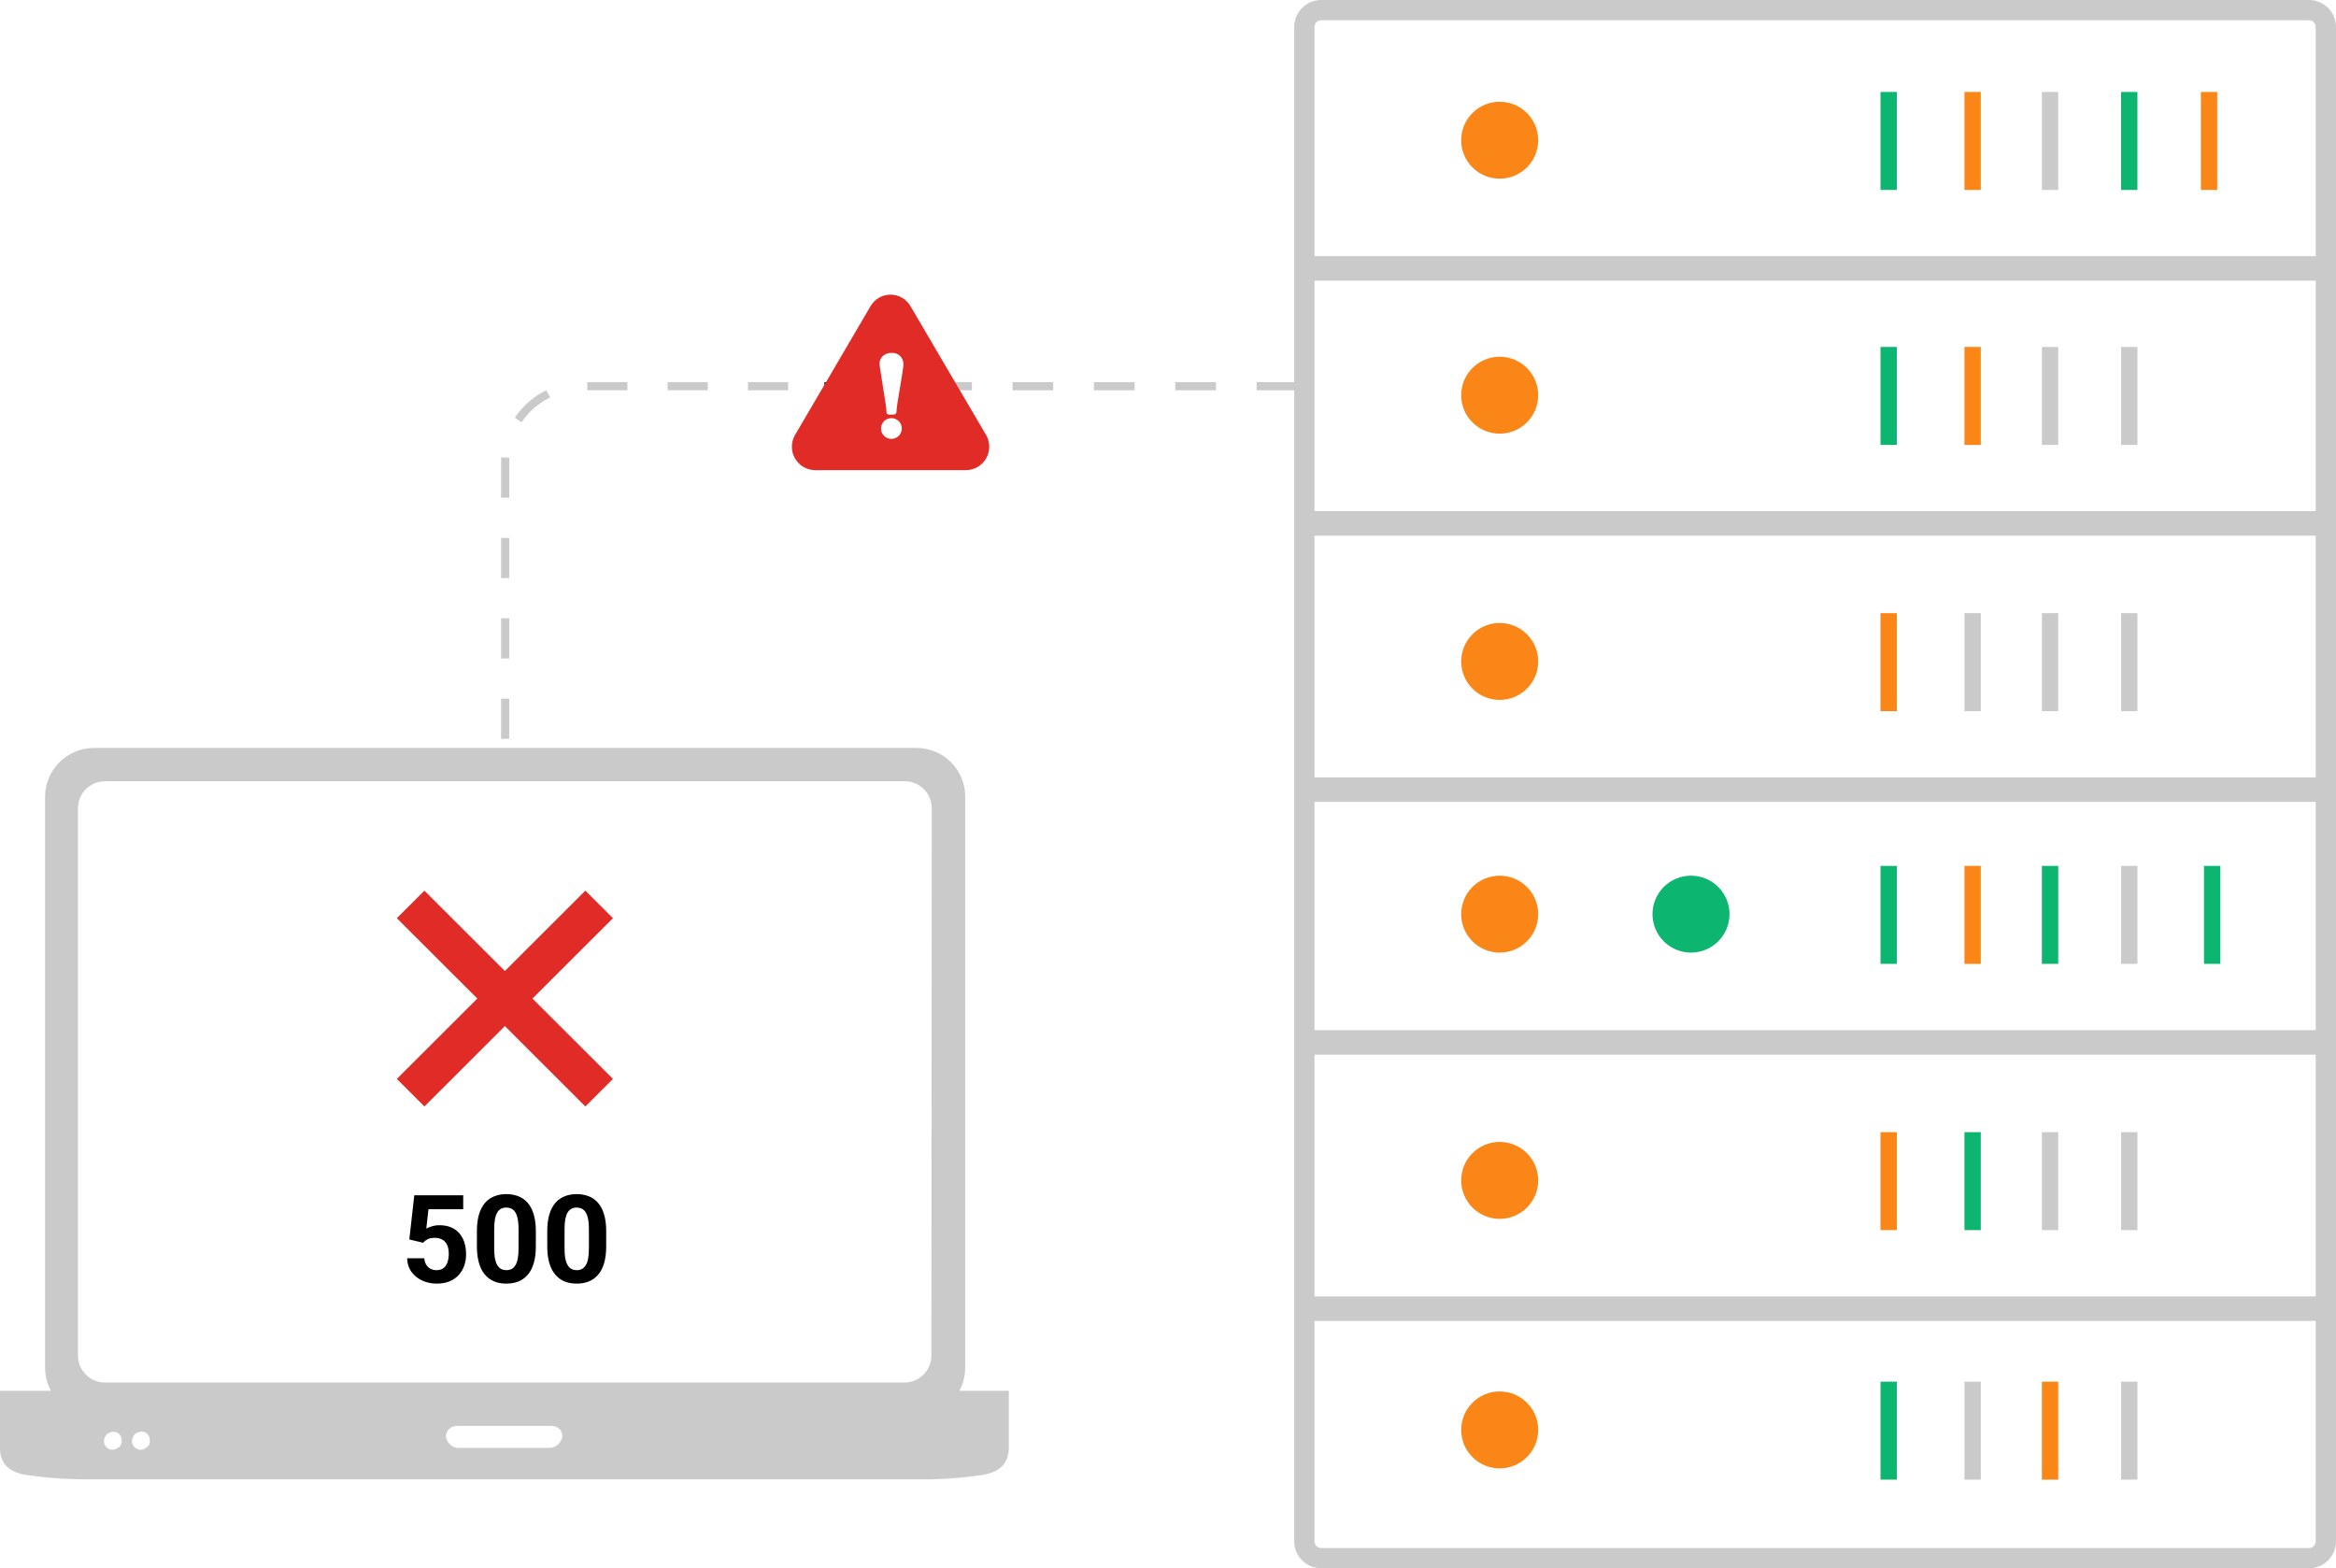 <svg width="286" height="192" viewBox="0 0 286 192" fill="none" xmlns="http://www.w3.org/2000/svg">
<g clip-path="url(#clip0_889_131)">
<path d="M183.61 21.874C186.214 21.874 188.325 19.766 188.325 17.166C188.325 14.565 186.214 12.457 183.61 12.457C181.006 12.457 178.895 14.565 178.895 17.166C178.895 19.766 181.006 21.874 183.61 21.874Z" fill="#FA8617"/>
<path d="M282.691 2.478C282.91 2.478 283.121 2.565 283.276 2.72C283.431 2.875 283.518 3.085 283.518 3.304V188.696C283.518 188.915 283.431 189.125 283.276 189.28C283.121 189.435 282.91 189.522 282.691 189.522H161.762C161.543 189.522 161.332 189.435 161.177 189.28C161.022 189.125 160.935 188.915 160.935 188.696V3.304C160.935 3.085 161.022 2.875 161.177 2.72C161.332 2.565 161.543 2.478 161.762 2.478H282.691ZM282.691 0H161.762C160.885 0 160.043 0.348 159.422 0.968C158.802 1.587 158.453 2.428 158.453 3.304V188.696C158.453 189.572 158.802 190.413 159.422 191.032C160.043 191.652 160.885 192 161.762 192H282.691C283.568 192 284.41 191.652 285.031 191.032C285.651 190.413 286 189.572 286 188.696V3.304C286 2.428 285.651 1.587 285.031 0.968C284.41 0.348 283.568 0 282.691 0Z" fill="#CACACA"/>
<path d="M183.61 53.091C186.214 53.091 188.325 50.983 188.325 48.382C188.325 45.782 186.214 43.674 183.61 43.674C181.006 43.674 178.895 45.782 178.895 48.382C178.895 50.983 181.006 53.091 183.61 53.091Z" fill="#FA8617"/>
<path d="M183.61 85.687C186.214 85.687 188.325 83.579 188.325 80.978C188.325 78.378 186.214 76.27 183.61 76.27C181.006 76.27 178.895 78.378 178.895 80.978C178.895 83.579 181.006 85.687 183.61 85.687Z" fill="#FA8617"/>
<path d="M183.61 116.623C186.214 116.623 188.325 114.515 188.325 111.914C188.325 109.314 186.214 107.206 183.61 107.206C181.006 107.206 178.895 109.314 178.895 111.914C178.895 114.515 181.006 116.623 183.61 116.623Z" fill="#FA8617"/>
<path d="M207.032 116.623C209.636 116.623 211.747 114.515 211.747 111.914C211.747 109.314 209.636 107.206 207.032 107.206C204.428 107.206 202.316 109.314 202.316 111.914C202.316 114.515 204.428 116.623 207.032 116.623Z" fill="#0DB670"/>
<path d="M183.61 149.219C186.214 149.219 188.325 147.11 188.325 144.51C188.325 141.91 186.214 139.802 183.61 139.802C181.006 139.802 178.895 141.91 178.895 144.51C178.895 147.11 181.006 149.219 183.61 149.219Z" fill="#FA8617"/>
<path d="M183.61 179.766C186.214 179.766 188.325 177.658 188.325 175.058C188.325 172.457 186.214 170.349 183.61 170.349C181.006 170.349 178.895 172.457 178.895 175.058C178.895 177.658 181.006 179.766 183.61 179.766Z" fill="#FA8617"/>
<path d="M112.226 91.568H11.491C9.908 91.573 8.391 92.202 7.272 93.32C6.153 94.437 5.522 95.952 5.518 97.532V167.433C5.517 168.217 5.67 168.993 5.97 169.717C6.27 170.441 6.71 171.099 7.265 171.653C7.82 172.207 8.479 172.646 9.204 172.945C9.929 173.245 10.706 173.398 11.491 173.397H112.201C112.986 173.398 113.763 173.245 114.488 172.945C115.213 172.646 115.872 172.207 116.427 171.653C116.982 171.099 117.422 170.441 117.722 169.717C118.021 168.993 118.175 168.217 118.174 167.433V97.532C118.176 96.751 118.024 95.976 117.726 95.253C117.428 94.53 116.991 93.873 116.438 93.319C115.886 92.765 115.229 92.325 114.507 92.025C113.784 91.724 113.009 91.569 112.226 91.568ZM114.029 165.996C114.019 166.865 113.665 167.695 113.046 168.305C112.426 168.916 111.591 169.259 110.72 169.259H12.856C11.985 169.259 11.15 168.916 10.53 168.305C9.911 167.695 9.557 166.865 9.547 165.996V98.945C9.547 98.068 9.895 97.228 10.516 96.608C11.136 95.989 11.978 95.641 12.856 95.641H110.77C111.648 95.641 112.489 95.989 113.11 96.608C113.73 97.228 114.079 98.068 114.079 98.945L114.029 165.996ZM0 170.275V177.28C0 179.171 1.084 180.27 3.309 180.584C5.909 180.955 8.533 181.132 11.16 181.112H112.358C114.982 181.143 117.605 180.966 120.201 180.584C122.41 180.253 123.51 179.113 123.51 177.28V170.275H0ZM14.419 177.255C14.237 177.4 14.012 177.48 13.779 177.482C13.546 177.484 13.319 177.408 13.134 177.266C12.95 177.125 12.818 176.926 12.76 176.7C12.702 176.475 12.721 176.237 12.814 176.024C12.852 175.892 12.919 175.769 13.011 175.666C13.103 175.563 13.216 175.482 13.344 175.429C13.555 175.304 13.804 175.258 14.047 175.297C14.164 175.307 14.278 175.341 14.38 175.398C14.483 175.455 14.572 175.533 14.643 175.627C14.8 175.802 14.885 176.029 14.882 176.264C14.925 176.457 14.902 176.658 14.819 176.837C14.735 177.017 14.595 177.163 14.419 177.255ZM17.86 177.255C17.712 177.379 17.531 177.458 17.338 177.481C17.146 177.505 16.951 177.472 16.777 177.387C16.535 177.278 16.346 177.079 16.247 176.834C16.192 176.703 16.163 176.562 16.163 176.421C16.163 176.279 16.192 176.138 16.247 176.007C16.284 175.874 16.35 175.751 16.442 175.648C16.534 175.545 16.648 175.464 16.777 175.413C16.992 175.289 17.243 175.242 17.488 175.281C17.605 175.29 17.719 175.325 17.822 175.382C17.924 175.439 18.014 175.517 18.084 175.611C18.17 175.692 18.236 175.791 18.277 175.901C18.319 176.012 18.335 176.13 18.324 176.247C18.37 176.443 18.35 176.648 18.266 176.831C18.182 177.013 18.039 177.163 17.86 177.255ZM67.289 177.255H56.088C55.715 177.236 55.36 177.087 55.086 176.833C54.813 176.579 54.637 176.237 54.591 175.867C54.595 175.524 54.733 175.197 54.976 174.955C55.219 174.712 55.547 174.574 55.89 174.57H67.554C67.726 174.564 67.898 174.594 68.058 174.657C68.218 174.72 68.363 174.816 68.485 174.937C68.607 175.059 68.702 175.204 68.766 175.364C68.829 175.524 68.859 175.695 68.853 175.867C68.792 176.243 68.603 176.586 68.319 176.839C68.034 177.092 67.67 177.239 67.289 177.255Z" fill="#CACACA"/>
<path d="M160.34 32.86H284.652" stroke="#CACACA" stroke-width="3" stroke-miterlimit="10"/>
<path d="M158.831 47.283H116.641" stroke="#CACACA" stroke-miterlimit="10" stroke-dasharray="4.98 4.98"/>
<path d="M61.848 90.453V56.634C61.848 54.154 62.834 51.776 64.591 50.022C66.347 48.269 68.729 47.283 71.212 47.283H98.892" stroke="#CACACA" stroke-miterlimit="10" stroke-dasharray="4.92 4.92"/>
<path d="M100.926 47.283H102.994" stroke="#231F20" stroke-miterlimit="10"/>
<path d="M160.34 64.077H284.652" stroke="#CACACA" stroke-width="3" stroke-miterlimit="10"/>
<path d="M160.34 96.673H284.652" stroke="#CACACA" stroke-width="3" stroke-miterlimit="10"/>
<path d="M160.34 127.617H284.652" stroke="#CACACA" stroke-width="3" stroke-miterlimit="10"/>
<path d="M160.34 160.213H284.652" stroke="#CACACA" stroke-width="3" stroke-miterlimit="10"/>
<path d="M65.189 122.248L75.042 132.086L71.666 135.457L61.814 125.618L51.961 135.457L48.586 132.086L58.439 122.248L48.586 112.41L51.961 109.039L61.814 118.878L71.666 109.039L75.042 112.41L65.189 122.248Z" fill="#E12B26"/>
<path d="M120.713 53.231L111.464 37.47C111.215 37.045 110.86 36.692 110.432 36.447C110.005 36.202 109.521 36.073 109.028 36.073C108.535 36.073 108.05 36.202 107.623 36.447C107.196 36.692 106.84 37.045 106.591 37.47L97.351 53.231C97.094 53.663 96.956 54.156 96.949 54.659C96.943 55.162 97.07 55.657 97.316 56.096C97.563 56.535 97.92 56.901 98.353 57.157C98.786 57.414 99.279 57.553 99.783 57.559H118.272C118.777 57.554 119.271 57.417 119.705 57.161C120.139 56.904 120.498 56.538 120.745 56.099C120.993 55.661 121.12 55.164 121.114 54.661C121.108 54.157 120.97 53.664 120.713 53.231ZM109.131 53.735C108.879 53.733 108.634 53.657 108.426 53.517C108.217 53.376 108.055 53.176 107.96 52.944C107.865 52.711 107.841 52.456 107.891 52.209C107.941 51.963 108.063 51.737 108.241 51.56C108.42 51.383 108.647 51.263 108.894 51.215C109.141 51.166 109.396 51.192 109.629 51.288C109.861 51.385 110.06 51.548 110.199 51.757C110.339 51.966 110.413 52.212 110.413 52.463C110.412 52.632 110.377 52.8 110.311 52.956C110.245 53.112 110.148 53.253 110.026 53.372C109.904 53.49 109.761 53.583 109.603 53.645C109.445 53.708 109.276 53.738 109.106 53.735H109.131ZM110.099 47.953C109.884 49.258 109.768 50.018 109.768 50.199C109.768 50.381 109.768 50.563 109.685 50.637C109.643 50.679 109.593 50.711 109.537 50.731C109.481 50.751 109.422 50.758 109.363 50.753H108.916C108.858 50.759 108.799 50.753 108.743 50.734C108.687 50.716 108.636 50.686 108.593 50.645C108.535 50.571 108.519 50.472 108.519 50.241C108.519 50.009 108.453 49.522 108.047 47.019C107.675 44.714 107.675 44.541 107.675 44.541C107.673 44.363 107.709 44.187 107.778 44.024C107.848 43.86 107.951 43.713 108.08 43.591C108.384 43.321 108.783 43.181 109.189 43.203C109.386 43.191 109.582 43.222 109.766 43.295C109.949 43.368 110.113 43.48 110.248 43.624C110.484 43.891 110.613 44.235 110.612 44.59C110.612 44.69 110.612 44.954 110.099 47.986V47.953Z" fill="#E12B26"/>
<path d="M231.234 11.259V23.253" stroke="#0DB670" stroke-width="2" stroke-miterlimit="10"/>
<path d="M241.512 11.259V23.253" stroke="#FA8617" stroke-width="2" stroke-miterlimit="10"/>
<path d="M250.992 11.259V23.253" stroke="#CACACA" stroke-width="2" stroke-miterlimit="10"/>
<path d="M260.688 11.259V23.253" stroke="#0DB670" stroke-width="2" stroke-miterlimit="10"/>
<path d="M270.457 11.259V23.253" stroke="#FA8617" stroke-width="2" stroke-miterlimit="10"/>
<path d="M231.234 42.476V54.47" stroke="#0DB670" stroke-width="2" stroke-miterlimit="10"/>
<path d="M241.512 42.476V54.47" stroke="#FA8617" stroke-width="2" stroke-miterlimit="10"/>
<path d="M250.992 42.476V54.47" stroke="#CACACA" stroke-width="2" stroke-miterlimit="10"/>
<path d="M260.688 42.476V54.47" stroke="#CACACA" stroke-width="2" stroke-miterlimit="10"/>
<path d="M231.234 169.151V181.146" stroke="#0DB670" stroke-width="2" stroke-miterlimit="10"/>
<path d="M241.512 169.151V181.146" stroke="#CACACA" stroke-width="2" stroke-miterlimit="10"/>
<path d="M250.992 169.151V181.146" stroke="#FA8617" stroke-width="2" stroke-miterlimit="10"/>
<path d="M260.688 169.151V181.146" stroke="#CACACA" stroke-width="2" stroke-miterlimit="10"/>
<path d="M231.234 138.604V150.598" stroke="#FA8617" stroke-width="2" stroke-miterlimit="10"/>
<path d="M241.512 138.604V150.598" stroke="#0DB670" stroke-width="2" stroke-miterlimit="10"/>
<path d="M250.992 138.604V150.598" stroke="#CACACA" stroke-width="2" stroke-miterlimit="10"/>
<path d="M260.688 138.604V150.598" stroke="#CACACA" stroke-width="2" stroke-miterlimit="10"/>
<path d="M231.234 106.008V118.002" stroke="#0DB670" stroke-width="2" stroke-miterlimit="10"/>
<path d="M241.512 106.008V118.002" stroke="#FA8617" stroke-width="2" stroke-miterlimit="10"/>
<path d="M250.992 106.008V118.002" stroke="#0DB670" stroke-width="2" stroke-miterlimit="10"/>
<path d="M260.688 106.008V118.002" stroke="#CACACA" stroke-width="2" stroke-miterlimit="10"/>
<path d="M270.836 106.008V118.002" stroke="#0DB670" stroke-width="2" stroke-miterlimit="10"/>
<path d="M231.234 75.064V87.066" stroke="#FA8617" stroke-width="2" stroke-miterlimit="10"/>
<path d="M241.512 75.064V87.066" stroke="#CACACA" stroke-width="2" stroke-miterlimit="10"/>
<path d="M250.992 75.064V87.066" stroke="#CACACA" stroke-width="2" stroke-miterlimit="10"/>
<path d="M260.688 75.064V87.066" stroke="#CACACA" stroke-width="2" stroke-miterlimit="10"/>
<path d="M51.797 152.144L50.113 151.741L50.721 146.336H56.712V148.042H52.456L52.193 150.408C52.334 150.325 52.549 150.237 52.837 150.145C53.126 150.047 53.448 149.998 53.804 149.998C54.322 149.998 54.781 150.079 55.181 150.24C55.581 150.401 55.921 150.635 56.199 150.943C56.482 151.25 56.697 151.626 56.844 152.071C56.99 152.515 57.063 153.018 57.063 153.58C57.063 154.053 56.99 154.505 56.844 154.935C56.697 155.359 56.475 155.74 56.177 156.077C55.879 156.409 55.506 156.67 55.057 156.861C54.607 157.051 54.075 157.146 53.46 157.146C53.001 157.146 52.557 157.078 52.127 156.941C51.702 156.805 51.319 156.602 50.977 156.333C50.64 156.065 50.369 155.74 50.164 155.359C49.964 154.974 49.859 154.534 49.849 154.041H51.944C51.973 154.344 52.051 154.605 52.178 154.825C52.31 155.04 52.483 155.206 52.698 155.323C52.913 155.44 53.165 155.499 53.453 155.499C53.721 155.499 53.951 155.447 54.141 155.345C54.331 155.242 54.485 155.101 54.602 154.92C54.72 154.734 54.805 154.52 54.859 154.275C54.917 154.026 54.947 153.758 54.947 153.47C54.947 153.182 54.913 152.92 54.844 152.686C54.776 152.452 54.671 152.249 54.529 152.078C54.388 151.907 54.207 151.775 53.987 151.683C53.773 151.59 53.521 151.543 53.233 151.543C52.842 151.543 52.54 151.604 52.325 151.727C52.115 151.849 51.939 151.988 51.797 152.144ZM65.603 150.73V152.576C65.603 153.377 65.518 154.068 65.347 154.649C65.176 155.225 64.93 155.699 64.607 156.07C64.29 156.436 63.912 156.707 63.472 156.883C63.033 157.059 62.544 157.146 62.007 157.146C61.578 157.146 61.177 157.093 60.806 156.985C60.435 156.873 60.101 156.7 59.803 156.465C59.51 156.231 59.256 155.936 59.041 155.579C58.831 155.218 58.67 154.788 58.558 154.29C58.445 153.792 58.389 153.221 58.389 152.576V150.73C58.389 149.93 58.475 149.244 58.645 148.672C58.821 148.096 59.068 147.625 59.385 147.259C59.708 146.893 60.088 146.624 60.528 146.453C60.967 146.277 61.456 146.189 61.993 146.189C62.422 146.189 62.82 146.246 63.187 146.358C63.558 146.465 63.892 146.634 64.19 146.863C64.488 147.093 64.742 147.388 64.952 147.75C65.162 148.106 65.323 148.533 65.435 149.031C65.547 149.524 65.603 150.091 65.603 150.73ZM63.487 152.854V150.445C63.487 150.059 63.465 149.722 63.421 149.434C63.382 149.146 63.321 148.902 63.238 148.702C63.155 148.497 63.052 148.331 62.93 148.204C62.808 148.077 62.669 147.984 62.513 147.925C62.356 147.867 62.183 147.837 61.993 147.837C61.753 147.837 61.541 147.884 61.355 147.977C61.175 148.069 61.021 148.218 60.894 148.423C60.767 148.624 60.669 148.892 60.601 149.229C60.538 149.561 60.506 149.966 60.506 150.445V152.854C60.506 153.24 60.525 153.58 60.565 153.873C60.608 154.166 60.672 154.417 60.755 154.627C60.843 154.832 60.945 155 61.062 155.132C61.185 155.259 61.324 155.352 61.48 155.411C61.641 155.469 61.817 155.499 62.007 155.499C62.242 155.499 62.449 155.452 62.63 155.359C62.815 155.262 62.972 155.11 63.099 154.905C63.23 154.695 63.328 154.422 63.392 154.085C63.455 153.748 63.487 153.338 63.487 152.854ZM74.217 150.73V152.576C74.217 153.377 74.131 154.068 73.96 154.649C73.79 155.225 73.543 155.699 73.221 156.07C72.903 156.436 72.525 156.707 72.085 156.883C71.646 157.059 71.158 157.146 70.621 157.146C70.191 157.146 69.79 157.093 69.419 156.985C69.048 156.873 68.714 156.7 68.416 156.465C68.123 156.231 67.869 155.936 67.654 155.579C67.444 155.218 67.283 154.788 67.171 154.29C67.059 153.792 67.002 153.221 67.002 152.576V150.73C67.002 149.93 67.088 149.244 67.259 148.672C67.435 148.096 67.681 147.625 67.999 147.259C68.321 146.893 68.702 146.624 69.141 146.453C69.581 146.277 70.069 146.189 70.606 146.189C71.036 146.189 71.434 146.246 71.8 146.358C72.171 146.465 72.505 146.634 72.803 146.863C73.101 147.093 73.355 147.388 73.565 147.75C73.775 148.106 73.936 148.533 74.048 149.031C74.161 149.524 74.217 150.091 74.217 150.73ZM72.1 152.854V150.445C72.1 150.059 72.078 149.722 72.034 149.434C71.995 149.146 71.934 148.902 71.851 148.702C71.768 148.497 71.665 148.331 71.543 148.204C71.421 148.077 71.282 147.984 71.126 147.925C70.97 147.867 70.796 147.837 70.606 147.837C70.367 147.837 70.154 147.884 69.969 147.977C69.788 148.069 69.634 148.218 69.507 148.423C69.38 148.624 69.283 148.892 69.214 149.229C69.151 149.561 69.119 149.966 69.119 150.445V152.854C69.119 153.24 69.139 153.58 69.178 153.873C69.222 154.166 69.285 154.417 69.368 154.627C69.456 154.832 69.559 155 69.676 155.132C69.798 155.259 69.937 155.352 70.093 155.411C70.254 155.469 70.43 155.499 70.621 155.499C70.855 155.499 71.062 155.452 71.243 155.359C71.429 155.262 71.585 155.11 71.712 154.905C71.844 154.695 71.941 154.422 72.005 154.085C72.068 153.748 72.1 153.338 72.1 152.854Z" fill="black"/>
</g>
<defs>
<clipPath id="clip0_889_131">
<rect width="286" height="192" fill="white"/>
</clipPath>
</defs>
</svg>
